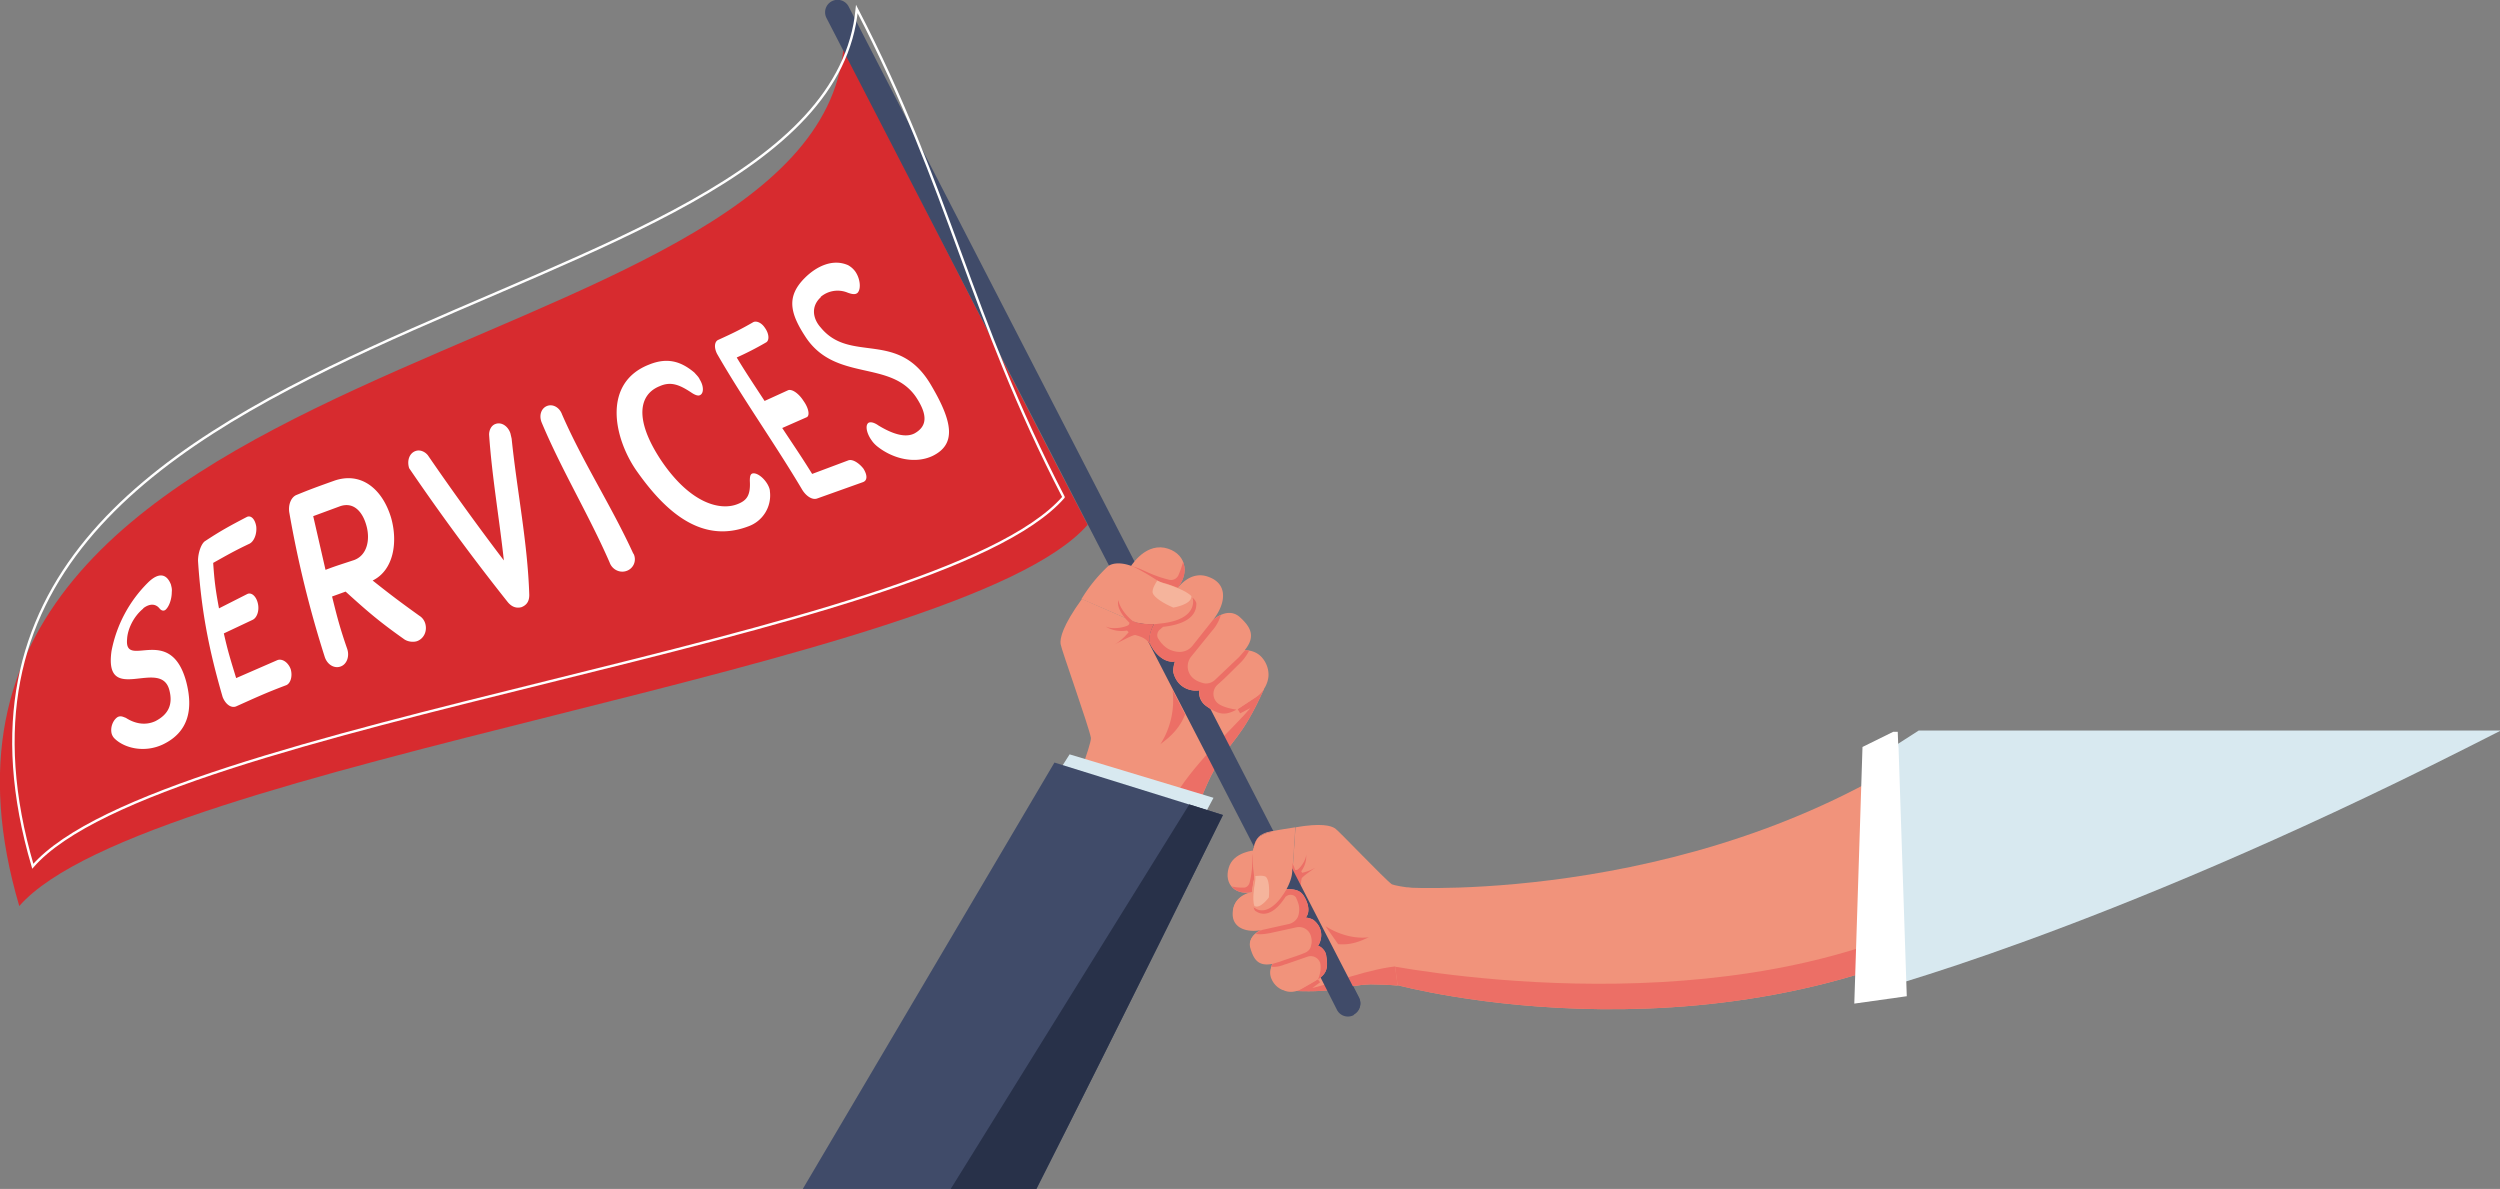 <svg version="1.1" id="Calque_1" xmlns="http://www.w3.org/2000/svg" x="0" y="0" viewBox="0 0 609.8 290" xml:space="preserve">
  <rect x="0" y="0" width="609.8" height="290" fill="#808080" stroke="none"/>
  <style>
    .st0{fill:#f1937b}.st1{fill:#ec6f66}.st3{fill:#404b69}.st4{fill:#f5b49c}.st5{fill:#d8e9f0}.st7{fill:#fff}
  </style>
  <path class="st0" d="M308.3 168.1c-5.5 12.3-8 12.2-12.2 19.8-.9 1.5-2.5 5.2-3.4 7.5l-28.6-8.6c1-2.9 2-5.8 2-6.8-.5-2.8-7.2-21.5-7.4-22.9-.2-1.4.5-4.5 5.2-11l11.9 5.2 32.5 16.8z"/>
  <path class="st1" d="M308.3 168.1c-5.5 12.3-8 12.2-12.2 19.8-.9 1.5-2.5 5.2-3.4 7.5l-5.8-1.7c4.8-8 14.8-17 18.1-21l-2.5 1.3-.6-1 4.5-3c.8-.5 1.4-1.2 1.9-1.9z"/>
  <path d="M265.3 128c-30.8 35.3-229.8 57.8-260.6 93-40.6-137.8 193.4-129.2 201-209 23.1 44.6 36.4 71.5 59.6 116z" fill="#d72b2f"/>
  <path class="st3" d="M330.3 247.4a3 3 0 01-4-1.3L201.6 4.4a3 3 0 115.4-2.8l124.5 241.7a3 3 0 01-1.3 4z"/>
  <path class="st0" d="M286.8 144l-11.2-5.5s3.3-5.8 8.4-4.9c5 1 6.7 5.9 2.8 10.3z"/>
  <path class="st1" d="M286.8 144l-11.2-5.5.3-.4c2.7.5 4.1 2 9.2 3.3a2 2 0 002.3-1c.7-1.6 1-2.7 1.2-3.4v.2c.8 2 .3 4.4-1.8 6.7z"/>
  <path class="st0" d="M309.4 165c-.2 2-1.3 3.8-3 5-6.2 4-7.5 5.6-12.2 2.2a4 4 0 01-1.7-3.8c-1.8.3-5.3-.4-6.3-4.4 0 0-.2-1 .4-2.7-1.3.3-3.2-.2-5-2.5-2.4-3.3-1.5-5 5.4-15 0 0 3.2-5 8-3 4.9 1.9 3.7 7 .8 10.5.3-.3 3.8-3.4 6.7-.7 2.5 2.3 3.9 4.6 1.1 8 1.7 0 3.3.6 4.4 2a6.4 6.4 0 011.4 4.5z"/>
  <path class="st1" d="M302 162.2c-1.9 1.9-3.5 3.5-5 4.8a3 3 0 00.4 4.8c1 .6 2.3 1 4.2 1.3-2.6 1.4-4.2 1.4-7.4-.9a3.9 3.9 0 01-1.4-1.9c-.3-.6-.3-1.2-.3-1.9-1.7.3-5.3-.4-6.3-4.4v-.1c0-.3 0-1.2.4-2.5-1.3.2-3.2-.3-5-2.6-1.3-1.8-1.6-3.1-.5-5.7l.5-.9c.8 0 9.4-6.2 9.3-6.4.5.4.8.9.9 1.3.1 1.9-.8 5-8.1 5.8l-.7.6c-.7.5-1 1.6-.4 2.4.6 1 1.5 1.9 2.4 2.4a6 6 0 002.4.7 4 4 0 003.4-1.4l5-6.3s.9-.8 2-1.3c-.4 1.3-1.1 2.7-2.1 3.8l-5.1 6.3a3.8 3.8 0 00.4 5.3c.8.7 1.7 1 2.4 1.2 1 .3 2.1 0 2.9-.7l5.9-5.6 1.5-1.7 1 .1a12 12 0 01-2.7 3.5z"/>
  <path class="st0" d="M291 146.3c-.2-1.9-5.4-3.6-6.7-4-1.4-.3-2-.7-2-.7s-2.7-1.8-5.5-3.2c-2.8-1.3-5.3-1.2-6.5-.3a37 37 0 00-6.5 8l12 5.2c2.8 1.5 7.1.8 7.1.8 7.4-.7 8.3-4 8.1-5.8z"/>
  <path class="st4" d="M290.6 145.5c0 2-4.4 2.7-4.4 2.7-2.4-1-4.7-2.5-5-3.5-.4-1 1.1-3.1 1.1-3.1s.6.4 2 .8c1.1.3 5 1.6 6.3 3z"/>
  <path class="st1" d="M281.2 158.2l-.7-1c-.8-1.5-2.4-2-3.6-2.3-.6-.1-4.8 2.2-5 2.3 1.7-1 3-2.5 3.4-3l-.4-.4c-2.9.5-5-.8-5.2-1 1.5.8 4.5.3 5.5-.3.3-.3.2-.2.3-.6-3.6-3.5-2.7-5.5-2.7-5.5s.2 2.3 3.5 5.1c1.7.7 3.9.8 5.2.7-1.4 2.8-1.4 4.3-.3 6zM289.1 174.2c-1.8 4.7-5.6 6.8-6.1 7.4a20 20 0 003-13.3l3.1 6z"/>
  <g>
    <path class="st5" d="M290.6 204.7L255.8 192l5.1-8 35.1 10.6z"/>
    <path class="st3" d="M252.8 290c20-39.5 45.5-91.2 45.5-91.2L257.2 186l-61.5 104.2h57z"/>
    <path d="M252.8 290c20-39.5 45.5-91.2 45.5-91.2l-8.2-2.6-58.2 93.8h20.9z" fill="#283149"/>
  </g>
  <g>
    <path class="st0" d="M315.6 241.7c10.9.5 11.7-1.3 18.7-1.6 1.4 0 4.6.1 6.6.3l4.2-23.7c-2.5-.3-4.9-.7-5.6-1-1.9-1.4-12.9-13-13.8-13.6-1-.7-3.4-1.4-9.7-.3l-.7 10.4.3 29.5z"/>
    <path class="st1" d="M315.6 241.7c10.9.5 11.7-1.3 18.7-1.6 1.4 0 4.6.1 6.6.3l.8-4.8c-7.5.5-17.5 4.5-21.6 5.4l1.9-1.4-.6-.8c-1 .7-2.2 1.3-3.8 2.2-.6.4-1.3.6-2 .7z"/>
    <path class="st0" d="M306 217.4l.2-10s-5.4.3-6.5 4.3c-1.2 4 1.7 7 6.3 5.8z"/>
    <path class="st1" d="M306 217.4l.2-10h-.4v.1c-.6 2.1 0 3.7-1 7.8-.2.7-.8 1.3-1.6 1.2a10 10 0 01-2.8-.3l.1.1c1.1 1.3 3.1 1.8 5.5 1.1z"/>
    <path class="st0" d="M313 241.3c1.5.7 3.2.5 4.6-.3 5.2-3 6.8-3.3 6-8-.2-1.3-1-2.1-2-2.5.8-1.2 1.6-4-1-6.2 0 0-.5-.5-2-.6.7-1 1-2.4 0-4.5-1.5-3-3-3-12.8-1.7 0 0-4.7.5-5 4.7-.4 4.2 3.8 5.2 7.3 4.4-.3.1-3.9 1.5-3 4.5.8 2.7 2 4.5 5.4 3.8-.6 1.2-.8 2.6-.2 3.8a5 5 0 002.7 2.6z"/>
    <path class="st1" d="M313.7 235l5.2-1.8c1.5-.6 3.2.4 3.3 2 .1.9 0 2-.6 3.5 2-1.4 2.6-2.6 2-5.7 0-.7-.4-1.3-.8-1.7-.3-.4-.7-.7-1.2-.8.8-1.2 1.6-4-1-6.2-.2-.2-.8-.5-2-.7.7-.8 1-2.3 0-4.4-.8-1.7-1.6-2.4-3.9-2.5h-.8c-.3.6-7.9 4.5-8 4.4.1.5.3.9.6 1 1.3.9 4 1.4 7.2-3.6l.6-.3c.6-.3 1.5-.1 1.9.5.5.9.8 1.8.9 2.7a5 5 0 01-.4 2c-.4.9-1.3 1.6-2.3 1.8l-6.3 1.4s-.9.3-1.7 1c1.1.2 2.4 0 3.6-.2l6.3-1.4a3 3 0 013.7 2.3v2.1c-.2.8-.8 1.5-1.6 1.8-1.6.7-3.7 1.3-6.2 2.2l-1.7.5a8 8 0 00-.3.7c.9.1 2 0 3.5-.6z"/>
    <path class="st0" d="M306.2 221.3c-1.3-.8-.6-5.1-.4-6.2.3-1.2.2-1.7.2-1.7s-.4-2.6-.3-5.1c0-2.5 1-4.3 2.2-4.8 1.1-.6 1.7-.7 8-1.7l-.6 10.4c0 2.6-2 5.4-2 5.4-3.2 5-5.8 4.5-7.1 3.7z"/>
    <path class="st4" d="M305.8 220.8c1.4.7 3.5-2.3 3.5-2.3.2-2 0-4.2-.7-4.8-.6-.6-2.6-.3-2.6-.3s0 .6-.2 1.7c-.2 1-.7 4.2 0 5.7z"/>
    <path class="st1" d="M318.3 218.6l-.4-.8c-.8-1.2-.6-2.5-.4-3.5.1-.5 3.3-2.6 3.4-2.7-1.3.8-2.8 1.2-3.3 1.3l-.2-.4a6 6 0 001.2-4.1c0 1.4-1.4 3.3-2.2 3.8h-.5c-1.2-3.8-3-4-3-4 0 .1 1.6 1 2.4 4.4-.1 1.6-.9 3.1-1.4 4 2.6 0 3.6.6 4.4 2zM326.4 230.3c4 .4 7-1.6 7.6-1.7-3.6.5-7.6-.7-10.7-2.7l3.1 4.4z"/>
    <g>
      <path class="st0" d="M475.4 178.5c-58 42.2-132 38-132 38s-6 .4-2.5 23.8c0 0 82 22.3 151.4-20l-6.5-41.8h-10.4z"/>
    </g>
    <g>
      <path class="st1" d="M492.3 220.3c-69.4 42.3-151.4 20-151.4 20l-.6-4.5c21 3.6 101.8 14.3 150.7-23.7l1.3 8.2z"/>
    </g>
    <path class="st5" d="M609.8 178.3l-8.3 4.2c-89.7 45.3-147 59.9-147 59.9l3.4-57.8 3.4-2.1 6.7-4.3h141.8z"/>
    <path class="st7" d="M465.1 243l-12.8 1.8 2-62.6 7.5-3.7h1.1l.1 2.9.1 1.1z"/>
  </g>
  <g>
    <path class="st7" d="M35 148.4c-2.5 2-3.9 5.2-4 7.5-.7 7.5 10.5-3.9 14.4 10.3 1.8 6.8.6 12.4-5.7 15.4-4.5 2.1-9.4.9-11.8-1.5-.3-.3-.6-.8-.7-1.3-.3-1.5.4-3.2 1.5-3.9.8-.4 1.4 0 2 .2 2 1.3 4.6 2 7.2.8 3.3-1.7 4.3-4.2 3.4-7.6-2.1-8-16 4-14.1-9.5a32 32 0 019-16.8c2.6-2.5 4.5-2 5.5.6.1.5.3 1 .2 1.8 0 1.8-.7 3.7-1.6 4.4-.5.3-1 .1-1.4-.4-.9-1.1-2.3-1.3-4 0zM53.4 148.4l6.9-3.5c1-.5 2.2.5 2.6 2.3.4 1.7-.2 3.5-1.3 4l-7 3.3c1 4.5 1.7 6.6 3 10.9l10.1-4.4c1.2-.4 2.6.6 3.2 2.2.5 1.7 0 3.4-1 3.9-5.3 2-7.6 3.1-12.3 5.2-1.2.5-2.6-.5-3.3-2.3-3.4-11.7-5.2-21.1-6-33.2 0-2 .8-4.2 1.7-4.8 3.8-2.5 5.8-3.6 10.2-5.9 1-.5 2 .5 2.3 2.3.2 1.8-.5 3.6-1.6 4.2-3.8 1.8-5.5 2.8-8.9 4.7.3 4.5.6 6.7 1.4 11zM81 145.5c1.3 5.3 2 7.9 3.7 12.8.6 1.8-.1 3.8-1.7 4.3-1.5.5-3.2-.5-3.8-2.4a265 265 0 01-8.6-35c-.4-2 .4-4 1.8-4.5 3.4-1.4 5.1-2 9-3.4 6.7-2.4 11.9 2 14 9 1.7 6 .6 12.8-4.5 15.3 4.4 3.5 6.8 5.3 11.4 8.6.8.5 1.2 1.2 1.4 1.8.6 1.9-.3 3.8-2 4.4-1 .3-2.2.1-3-.4-6.1-4.3-9-6.8-14.4-11.7l-3.3 1.2zm-4.6-19.6l3 13.1c2.6-1 4-1.4 7-2.4 3.2-1.2 3.9-5 3-8.3-.9-3.4-3.1-6-6.5-4.8l-6.5 2.4zM123.8 146.8a552.5 552.5 0 01-24-32.6c-.6-1.9.1-3.7 1.6-4.2 1.2-.4 2.4.3 3 1.1a656 656 0 0018.5 25.6c-1.1-10.2-2.9-20.4-3.6-30.7 0-.9.4-2.2 1.6-2.6 1.4-.5 3 .5 3.6 2.3l.3 1.3c1.3 12.7 3.9 25.3 4.3 38.1 0 1.3-.4 2.4-1.9 3-1.5.4-2.6-.3-3.4-1.3zM154.5 135a3 3 0 01-1.8 4.3c-1.6.5-3.4-.4-4-2.1-5.1-11.7-11.7-22.5-16.6-34.2-.7-1.8 0-3.5 1.4-4s3 .4 3.6 2.1c5.1 11.7 12.1 22.4 17.4 34zM155.1 114.6c-5.5-8.1-8.1-21.3 3.3-25.7 4.5-1.8 7.8-.7 11 2 .5.6 1 1 1.3 1.7 1 1.6 1 3.4 0 3.8-.4.2-1.1 0-2-.6-3-2-5.1-2.8-7.8-1.6-5 2-6.3 8 .3 18 7.1 10.6 14.4 12.4 18.6 10.8 2.4-.9 3.3-2.2 3.1-5.7 0-1 .1-1.6.6-1.8 1-.3 2.7.9 3.7 2.6.4.7.6 1.3.6 1.8a8 8 0 01-5.3 8.5c-12.1 4.6-21.1-4.8-27.4-13.8zM186.5 97.8l5.7-2.6c.9-.4 2.6.7 3.8 2.6 1.3 1.8 1.6 3.7.7 4l-5.9 2.6c3.1 4.7 4.7 7 7.3 11.2l8.8-3.3c1-.4 2.6.6 3.7 2 1 1.6 1 2.9-.1 3.3l-11.2 4c-1.1.4-2.6-.5-3.6-2.1-6.7-11.3-14.3-21.9-20.8-33.2-.8-1.6-.6-3 .3-3.4 3.5-1.6 5.2-2.4 8.5-4.3.7-.4 2 0 2.9 1.4 1 1.4 1.1 3 .3 3.5a75.8 75.8 0 01-7.2 3.7c2.3 3.8 3.8 6 6.8 10.6zM200.2 72.5c-2.5 2.3-1.9 5.3 0 7.4 7.3 8.9 19 .3 27 14.2 5.3 9 6 14.3.3 17.1-4.2 2-9.6.8-13.5-2.3-.5-.4-1-.9-1.4-1.5-1.3-1.8-1.6-3.8-.7-4.3.7-.3 1.7.2 2.4.7 3.3 2 6.5 3.1 8.8 1.9 3-1.7 3.3-4.4.3-8.9-6.2-9-19.4-3.7-26.7-14.3-4-6-5-10.1-.4-14.7 2.8-2.8 6.8-4.8 10.6-3.1.5.3 1.1.7 1.7 1.5 1.2 1.7 1.5 4.2.6 5.2-.5.5-1.3.4-2.4 0a6.4 6.4 0 00-6.6 1z"/>
  </g>
  <path d="M259.4 121.3C228.6 156.6 38.8 176 8 211.3-32.6 73.4 201.3 82 209 2.2c23.1 44.6 27.3 74.4 50.4 119z" fill="none" stroke="#fff" stroke-width=".6" stroke-miterlimit="10"/>
  <g>
    <path class="st3" d="M330.2 247.6a3 3 0 01-4.1-1.3l-4-7.9-.3-.5-2.4-4.6-.6-1.2-3-5.8-.6-1.2-2.6-5-.4-.8-.5-1-.6-1.2-5.3-10.3c.3-1.6 1-2.7 2-3.1.6-.4 1.1-.5 2.8-.8l4.6 9 16.3 31.6a3 3 0 01-1.3 4z"/>
    <path class="st0" d="M313 241.5c1.4.7 3.1.5 4.5-.3 5.2-3 6.8-3.4 6-8-.2-1.3-1-2.1-2-2.5.8-1.2 1.6-4-1-6.2 0 0-.5-.5-2-.7.7-.8 1-2.3 0-4.4-1.5-3-3-3-12.8-1.7 0 0-4.7.5-5 4.7-.4 4.2 3.8 5.2 7.3 4.4-.3.1-3.9 1.5-3 4.5.8 2.7 1.9 4.5 5.4 3.8-.6 1.2-.8 2.6-.2 3.8a5 5 0 002.7 2.6z"/>
    <path class="st1" d="M313.6 235.2l5.2-1.8c1.5-.6 3.2.4 3.3 2 .1.9 0 2-.6 3.5 2-1.4 2.5-2.6 2-5.7 0-.7-.4-1.3-.8-1.7-.3-.4-.7-.7-1.2-.8.8-1.2 1.6-4-1-6.2-.2-.2-.8-.5-2-.7.7-.8 1-2.3 0-4.4-.8-1.7-1.6-2.4-3.9-2.5h-.8c-.3.6-7.9 4.5-8 4.4.1.5.3.9.6 1 1.3.9 4 1.4 7.2-3.6l.5-.3c.7-.3 1.6-.1 2 .5.4.9.8 1.8.8 2.7a5 5 0 01-.3 2c-.4.9-1.3 1.6-2.3 1.8l-6.3 1.4s-.9.3-1.7 1c1.1.2 2.4 0 3.5-.2l6.4-1.4a3 3 0 013.6 2.3c.2.8.2 1.5 0 2.1-.1.8-.7 1.5-1.5 1.8-1.6.7-3.7 1.3-6.2 2.2l-1.7.5a8 8 0 00-.3.7c.9.1 2 0 3.4-.6z"/>
    <path class="st0" d="M315.9 202l-.7 9.9v.5c0 1.6-.8 3.4-1.4 4.5l-.6 1-1 1.4c-2.8 3.4-5 3-6.1 2.2a.9.9 0 01-.3-.2c-.5-.7-.5-2.2-.4-3.5 0-1 .2-2 .3-2.5.3-1.2.2-1.7.2-1.7s-.4-2.6-.3-5.1c0-.6 0-1.2.2-1.7.3-1.6 1-2.7 2-3.1.6-.4 1.1-.5 2.8-.9l5.3-.8z"/>
    <path class="st4" d="M306 221c1.4.8 3.5-2.1 3.5-2.1.2-2.2 0-4.3-.7-5-.6-.5-2.6-.2-2.6-.2s.1.6-.1 1.7c-.2 1-.7 4.2-.1 5.7z"/>
  </g>
</svg>
